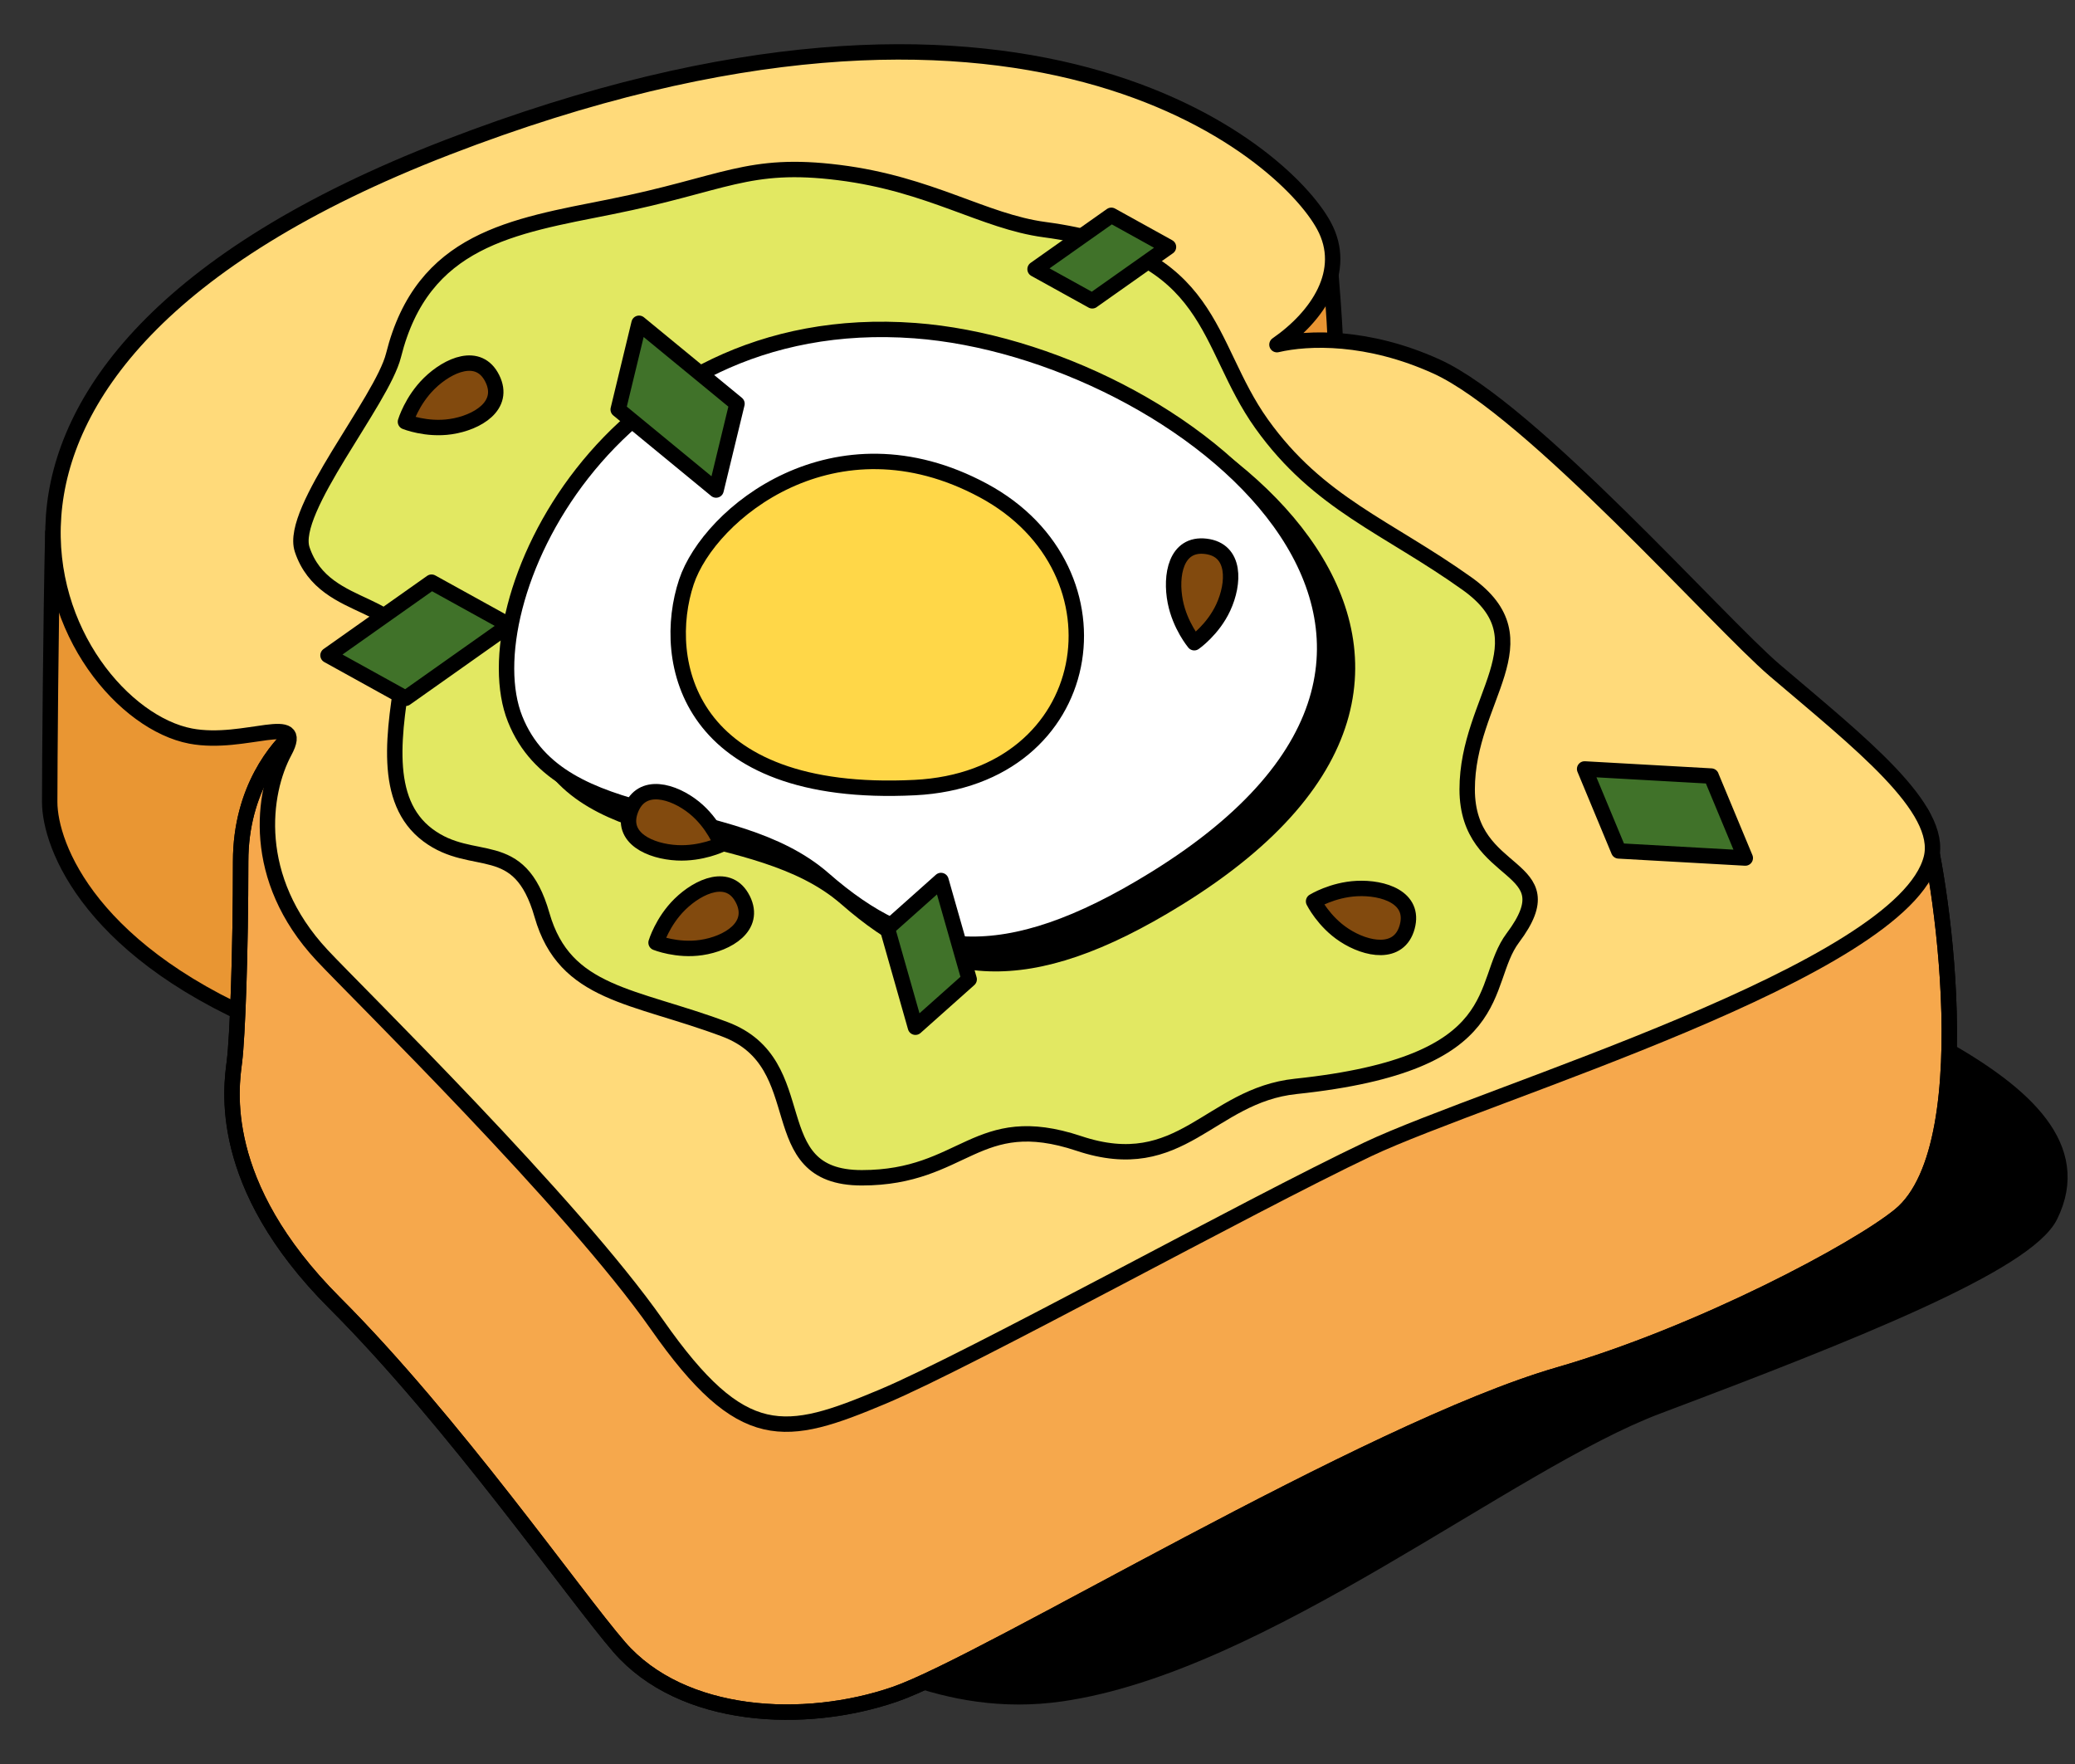 <svg width="40" height="34" fill="none" xmlns="http://www.w3.org/2000/svg"><rect width="100%" height="100%" fill="#333333" stroke="none"/><path d="M15.374 31.34c-.892-.414.573-3.78-.325-4.47l17.508-9.137c2.415 1.57 8.266 3.062 6.966 5.699-.454.92-3.761 2.24-7.57 3.674-2.88 1.083-7.607 4.981-11.496 5.54-2.271.327-3.969-.788-5.083-1.306Z" fill="#000" stroke="#000" stroke-width=".297" stroke-linejoin="round"/><path d="M25.763 7.369c0-.966-.121-2.294-.181-2.837l-1.69.845-.362 3.018c.744.06 2.233-.06 2.233-1.026Z" fill="#E99533" stroke="#000" stroke-width=".297" stroke-linejoin="round"/><path d="M.958 15.455c0-.676.02-3.46.06-5.19L6.39 12.92c.905 2.796 1.98 8.1-.966 6.94C1.742 18.413.958 16.3.958 15.456Z" fill="#E99633" stroke="#000" stroke-width=".297" stroke-linejoin="round"/><path d="M4.639 16.601c0-1.4.724-2.212 1.026-2.474l21.184-.604c3.36.725 10.006 1.835 10.199 2.173.241.423 1.267 6.337-.422 7.725-.83.682-3.863 2.294-6.579 3.078-3.681 1.064-11.044 5.553-12.794 6.156-1.75.604-4.104.483-5.312-.905-.864-.995-3.198-4.346-5.492-6.639-2.293-2.293-1.991-4.164-1.93-4.647.06-.483.12-2.112.12-3.863Z" fill="#F6A84C" stroke="#000" stroke-width=".297" stroke-linejoin="round"/><path d="M4.639 16.601c0-1.4.724-2.212 1.026-2.474l21.184-.604c3.36.725 10.006 1.835 10.199 2.173.241.423 1.267 6.337-.422 7.725-.83.682-3.863 2.294-6.579 3.078-3.681 1.064-11.044 5.553-12.794 6.156-1.75.604-4.104.483-5.312-.905-.864-.995-3.198-4.346-5.492-6.639-2.293-2.293-1.991-4.164-1.93-4.647.06-.483.12-2.112.12-3.863Z" stroke="#000" stroke-width=".297" stroke-linejoin="round"/><path d="M6.208 18.411c.676.725 4.81 4.768 6.458 7.122 1.648 2.354 2.474 2.173 4.345 1.388 1.715-.72 7.062-3.681 9.355-4.768 2.293-1.086 10.32-3.44 10.864-5.613.24-.965-1.389-2.232-3.018-3.62-1.084-.925-4.699-5.027-6.518-5.855-1.328-.603-2.475-.563-3.078-.422.784-.544 1.38-1.419.905-2.294-.785-1.448-5.794-5.793-16.899-1.508C-2.482 7.126 1.14 13.704 3.674 14.187c1.05.2 2.233-.483 1.81.302-.422.784-.664 2.435.724 3.922Z" fill="#FFDA7A" stroke="#000" stroke-width=".297" stroke-linejoin="round"/><path d="M5.825 10.59c-.251-.752 1.54-2.861 1.761-3.742.56-2.24 2.293-2.484 4.184-2.862 2.201-.44 2.642-.881 4.403-.66 1.761.22 2.788.943 3.963 1.1 3.303.44 3.083 2.202 4.184 3.743 1.1 1.541 2.421 1.981 3.963 3.082 1.54 1.101 0 2.202 0 3.963 0 1.762 1.982 1.395.88 2.863-.66.88 0 2.422-4.183 2.862-1.668.175-2.202 1.762-4.183 1.1-1.982-.66-2.202.662-4.184.662-1.981 0-.88-2.202-2.642-2.863-1.761-.66-3.082-.66-3.523-2.202-.44-1.54-1.32-.88-2.201-1.54-.881-.661-.66-1.982-.44-3.303.22-1.321-1.542-.881-1.982-2.202Z" fill="#E2E862" stroke="#000" stroke-width=".297" stroke-linejoin="round"/><path d="M16.315 17.316c1.762 1.541 3.453 1.811 6.385 0 7.487-4.624.493-10.189-4.624-10.568-5.944-.441-8.586 5.284-7.706 7.486.881 2.202 4.184 1.541 5.945 3.082Z" fill="#000" stroke="#000" stroke-width=".297" stroke-linejoin="round"/><path d="M15.875 16.941c1.761 1.541 3.453 1.811 6.385 0 7.486-4.624.492-10.189-4.624-10.568-5.944-.441-8.587 5.284-7.706 7.486.88 2.202 4.183 1.541 5.945 3.082Z" fill="#fff" stroke="#000" stroke-width=".297" stroke-linejoin="round"/><path d="M17.635 15.18c3.523-.176 4.185-4.184 1.322-5.725-2.862-1.541-5.284.44-5.725 1.761-.505 1.517 0 4.184 4.403 3.964Z" fill="#FFD748" stroke="#000" stroke-width=".297" stroke-linejoin="round"/><path fill-rule="evenodd" clip-rule="evenodd" d="m32.986 14.958.658 1.58-2.44-.137-.657-1.58 2.44.137ZM18.683 18.876l-1.036.923-.542-1.906 1.035-.922.543 1.905ZM14.207 7.782l-.403 1.663-1.887-1.552.402-1.662 1.888 1.551ZM7.82 13.459l-1.497-.828 1.996-1.41 1.497.827-1.995 1.41ZM21.056 5.798l-1.103-.61 1.47-1.038 1.102.61-1.47 1.038Z" fill="#407229" stroke="#000" stroke-width=".297" stroke-linejoin="round"/><path d="M27.127 17.864c-.154.566-.788.44-1.214.16-.396-.258-.591-.651-.591-.651s.363-.224.835-.247c.509-.025 1.123.171.97.738ZM23.245 10.53c.583.07.55.716.336 1.178-.198.429-.559.68-.559.68s-.275-.328-.366-.791c-.098-.5.007-1.137.59-1.067ZM9.49 7.295c.262.526-.295.853-.8.928-.466.07-.874-.094-.874-.094s.122-.409.46-.74c.363-.356.953-.619 1.214-.094ZM14.321 17.335c.261.526-.296.853-.8.928-.467.07-.874-.094-.874-.094s.122-.409.46-.74c.363-.356.952-.619 1.214-.093ZM12.159 15.607c.21-.548.827-.36 1.224-.04.367.297.522.708.522.708s-.383.187-.855.162c-.509-.026-1.101-.282-.891-.83Z" fill="#824A0E" stroke="#000" stroke-width=".297" stroke-linejoin="round"/></svg>